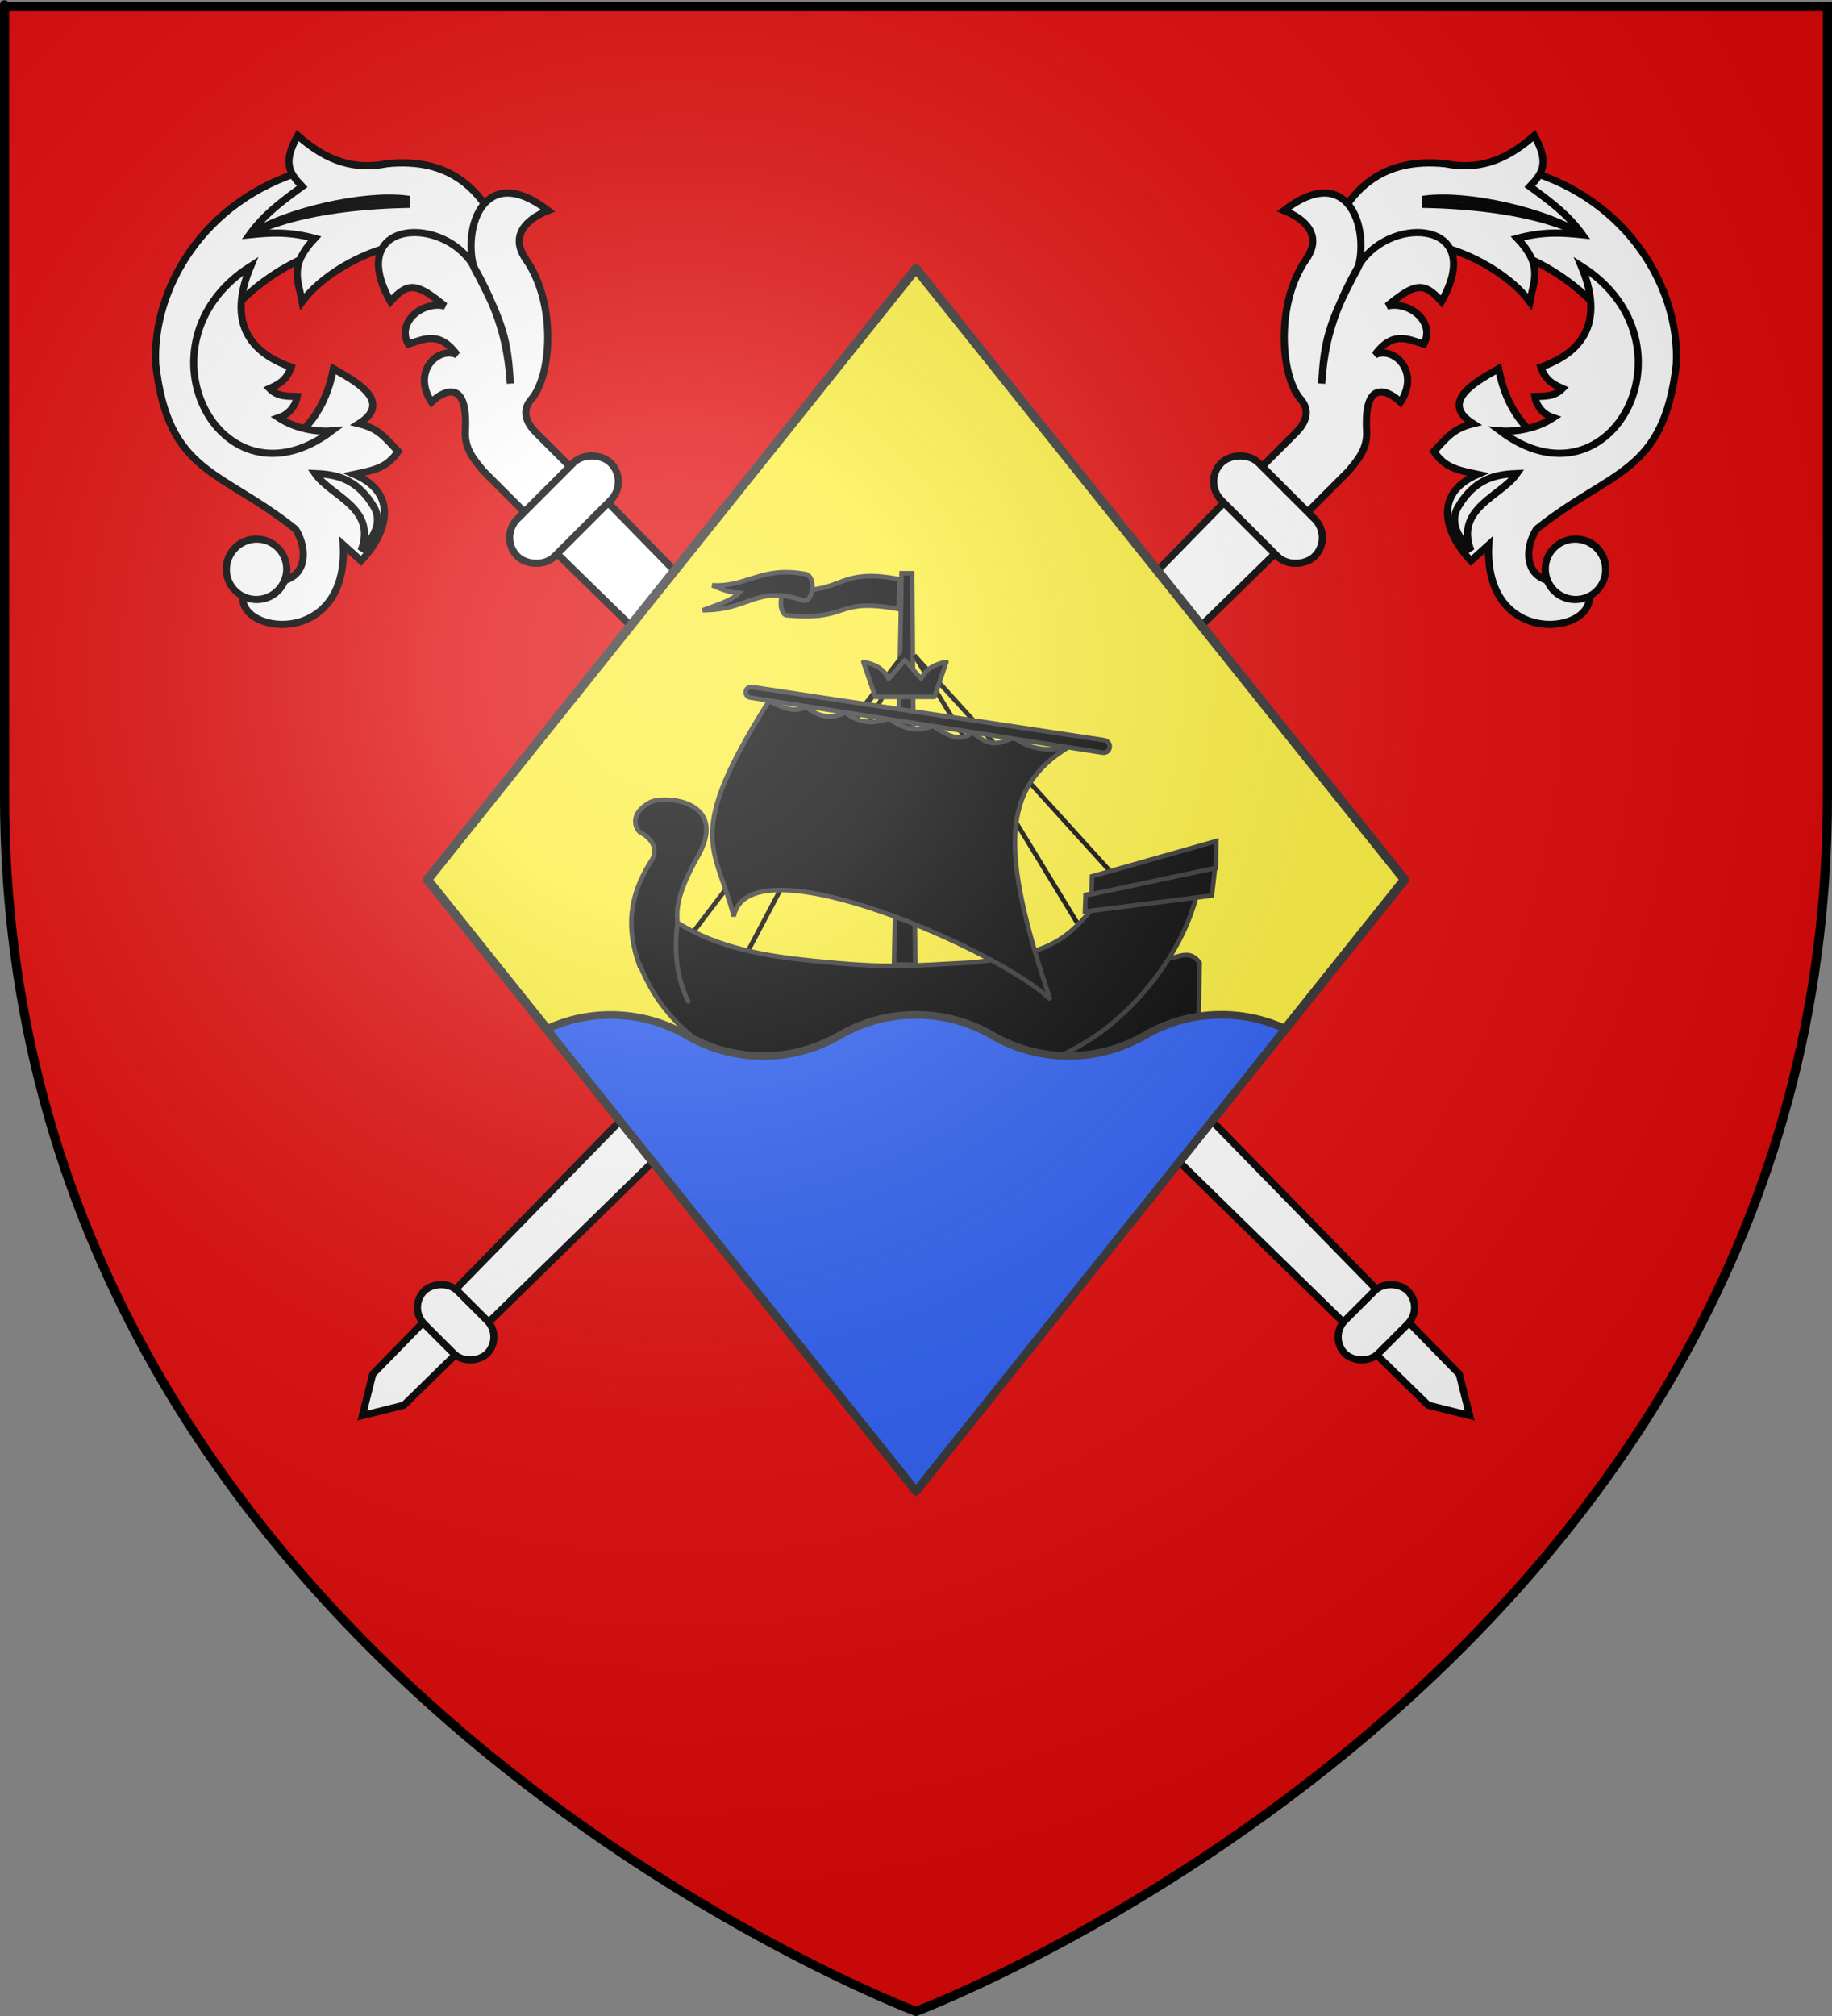 <?xml version="1.0" encoding="UTF-8" standalone="no"?>
<svg
   xmlns:dc="http://purl.org/dc/elements/1.1/"
   xmlns:cc="http://creativecommons.org/ns#"
   xmlns:rdf="http://www.w3.org/1999/02/22-rdf-syntax-ns#"
   xmlns:svg="http://www.w3.org/2000/svg"
   xmlns="http://www.w3.org/2000/svg"
   xmlns:xlink="http://www.w3.org/1999/xlink"
   xmlns:sodipodi="http://sodipodi.sourceforge.net/DTD/sodipodi-0.dtd"
   xmlns:inkscape="http://www.inkscape.org/namespaces/inkscape"
   height="660"
   width="600"
   version="1.0"
   id="svg2"
   sodipodi:version="0.32"
   inkscape:version="0.46"
   sodipodi:docname="Blason ville fr Mangonville (Meurthe-et-Moselle).svg"
   sodipodi:docbase="D:\Mes documents\Renaud-Notre Lapin"
   inkscape:export-filename="/Users/olivier/Desktop/Blason Rouge/Blason_Vide_3D.png"
   inkscape:export-xdpi="144"
   inkscape:export-ydpi="144"
   inkscape:output_extension="org.inkscape.output.svg.inkscape">
  <rect width="100%" height="100%" fill="#808080" stroke="none"/>
  <sodipodi:namedview
     inkscape:window-height="975"
     inkscape:window-width="1280"
     inkscape:pageshadow="2"
     inkscape:pageopacity="0.0"
     guidetolerance="10.0"
     gridtolerance="10.0"
     objecttolerance="10.0"
     borderopacity="1.0"
     bordercolor="#666666"
     pagecolor="#ffffff"
     id="base"
     showgrid="false"
     height="660px"
     inkscape:zoom="1.1590909"
     inkscape:cx="299.99987"
     inkscape:cy="329.99972"
     inkscape:window-x="0"
     inkscape:window-y="22"
     inkscape:current-layer="layer3"
     inkscape:object-nodes="true"
     inkscape:snap-global="true" />
  <desc
     id="desc4">Flag of Canton of Valais (Wallis)</desc>
  <defs
     id="defs6">
    <linearGradient
       id="linearGradient2893">
      <stop
         style="stop-color:white;stop-opacity:0.314;"
         offset="0"
         id="stop2895" />
      <stop
         id="stop2897"
         offset="0.19"
         style="stop-color:white;stop-opacity:0.251;" />
      <stop
         style="stop-color:#6b6b6b;stop-opacity:0.125;"
         offset="0.6"
         id="stop2901" />
      <stop
         style="stop-color:black;stop-opacity:0.125;"
         offset="1"
         id="stop2899" />
    </linearGradient>
    <radialGradient
       inkscape:collect="always"
       xlink:href="#linearGradient2893"
       id="radialGradient3163"
       gradientUnits="userSpaceOnUse"
       gradientTransform="matrix(1.353,0,0,1.349,-77.629,-85.747)"
       cx="221.445"
       cy="226.331"
       fx="221.445"
       fy="226.331"
       r="300" />
  </defs>
  <g
     inkscape:groupmode="layer"
     id="layer3"
     inkscape:label="Fond écu"
     style="display:inline">
    <path
       id="path2855"
       style="fill:#e20909;fill-opacity:1;fill-rule:evenodd;stroke:none;stroke-width:1px;stroke-linecap:butt;stroke-linejoin:miter;stroke-opacity:1"
       d="M 300,658.5 C 300,658.5 598.5,546.18 598.5,260.728 C 598.5,-24.723 598.5,2.176 598.5,2.176 L 1.5,2.176 L 1.5,260.728 C 1.5,546.18 300,658.5 300,658.5 z"
       sodipodi:nodetypes="cccccc" />
  </g>
  <g
     inkscape:groupmode="layer"
     id="layer4"
     inkscape:label="Meubles">
    <use
       style="display:inline"
       x="0"
       y="0"
       xlink:href="#g7204"
       id="use7236"
       transform="matrix(-1,0,0,1,600.002,0)"
       width="600"
       height="660" />
    <g
       style="display:inline"
       id="g7204"
       transform="matrix(1.105,-1.105,1.105,1.105,-677.94,783.352)">
      <path
         sodipodi:nodetypes="cccccccccccccz"
         id="path13031"
         d="M 633.234,43.24 C 626.671,59.208 641.694,66.138 655.999,56.343 C 656.977,60.179 660.543,70.265 651.632,68.255 C 653.911,72.005 653.428,74.167 653.352,78.182 C 649.426,78.887 647.437,77.7 643.466,75.097 C 647.463,85.219 638.662,88.745 631.646,88.902 L 631.382,83.873 C 616.645,100.163 601.875,80.934 609.411,76.196 L 613.117,76.196 C 619.653,85.734 625.543,79.561 626.617,74.476 C 624.413,54.471 615.86,47.606 630.323,29.343 C 640.825,17.751 661.646,12.019 681.158,22.756 L 672.392,37.777 C 664.986,32.755 639.817,27.226 633.234,43.24 z"
         style="fill:#ffffff;fill-opacity:1;stroke:#000000;stroke-width:1.5;stroke-miterlimit:4;stroke-dasharray:none;stroke-opacity:1;display:inline" />
      <path
         sodipodi:nodetypes="ccccccccc"
         id="path13033"
         d="M 663.411,24.049 C 666.576,26.636 669.66,29.229 672.543,34.24 C 664.743,34.487 663.982,37.851 661.293,41.784 C 673.493,39.929 694.785,49.671 690.013,60.628 L 700.734,61.505 C 704.432,52.167 704.895,42.487 694.249,33.843 C 687.494,29.316 685.701,23.134 685.249,16.505 C 678.919,18.281 678.464,20.82 678.367,24.711 C 672.146,23.721 668.176,23.285 663.411,24.049 z"
         style="fill:#ffffff;fill-opacity:1;stroke:#000000;stroke-width:1.5;stroke-miterlimit:4;stroke-dasharray:none;stroke-opacity:1;display:inline" />
      <path
         sodipodi:nodetypes="cccc"
         id="path13035"
         d="M 663.411,24.049 C 673.237,26.997 684.291,36.195 691.205,42.843 L 691.999,42.049 C 686.509,34.938 672.326,25.977 663.411,24.049 z"
         style="fill:#ffffff;fill-opacity:1;stroke:#000000;stroke-width:1.5;stroke-miterlimit:4;stroke-dasharray:none;stroke-opacity:1;display:inline" />
      <path
         sodipodi:nodetypes="ccccccc"
         id="path13037"
         d="M 658.947,28.881 C 644.954,34.604 647.221,43.912 649.963,49.85 C 647.352,51.098 645.643,50.585 643.6,49.796 C 643.599,52.317 645.144,53.599 646.525,55.073 C 644.607,56.426 642.416,56.383 640.641,55.502 C 641.47,59.511 644.04,63.18 646.549,65.306 C 617.637,61.208 629.917,22.427 658.947,28.881 z"
         style="fill:#ffffff;fill-opacity:1;stroke:#000000;stroke-width:1.5;stroke-miterlimit:4;stroke-dasharray:none;stroke-opacity:1;display:inline" />
      <path
         sodipodi:nodetypes="cscc"
         id="path13039"
         d="M 637.757,69.139 C 640.432,72.061 643.344,75.794 641.539,82.786 C 640.494,86.834 635.943,87.377 633.154,87.389 C 641.885,83.477 636.706,74.84 637.757,69.139 z"
         style="fill:#ffffff;fill-opacity:1;stroke:#000000;stroke-width:1.5;stroke-miterlimit:4;stroke-dasharray:none;stroke-opacity:1;display:inline" />
      <path
         sodipodi:nodetypes="ccscccccccccssccc"
         id="path13041"
         d="M 663.078,110.547 L 663.078,93.637 C 663.397,90.943 663.412,87.733 666.367,85.088 C 674.85,77.491 668.703,75.847 665.589,75.826 C 667.22,68.162 675.046,68.602 676.396,72.592 C 677.32,66.433 673.958,65.472 670.746,63.779 C 672.21,58.737 679.332,59.483 681.817,63.576 C 681.059,56.133 680.121,54.504 674.423,54.834 C 679.567,36.344 694.447,49.105 692.181,61.082 C 689.143,72.368 685.558,78.432 680.014,84.759 C 685.803,78.275 688.02,74.925 691.852,62.069 C 696.137,54.596 709.052,47.952 711.253,64.699 C 706.462,62.641 701.758,62.917 700.731,68.646 C 698.713,79.897 687.139,89.762 680.836,90.185 C 677.393,90.415 676.595,93.205 676.561,95.775 L 676.561,110.547 L 663.078,110.547 z"
         style="fill:#ffffff;fill-opacity:1;stroke:#000000;stroke-width:1.5;stroke-miterlimit:4;stroke-dasharray:none;stroke-opacity:1;display:inline" />
      <path
         transform="matrix(0.821,0,0,0.892,-163.203,-155.606)"
         d="M 955.463,258.138 A 7.71,7.093 0 1 1 940.043,258.138 A 7.71,7.093 0 1 1 955.463,258.138 z"
         sodipodi:ry="7.0934973"
         sodipodi:rx="7.7103229"
         sodipodi:cy="258.13797"
         sodipodi:cx="947.75293"
         id="path13043"
         style="fill:#ffffff;fill-opacity:1;stroke:#000000;stroke-width:1.753;stroke-miterlimit:4;stroke-dasharray:none;stroke-opacity:1;display:inline"
         sodipodi:type="arc" />
      <path
         sodipodi:nodetypes="cccccc"
         id="path11256"
         d="M 661.63,106.771 L 676.99,106.771 L 673.918,372.115 L 669.31,379.795 L 664.702,372.115 L 661.63,106.771 z"
         inkscape:transform-center-y="-4.0866085"
         inkscape:transform-center-x="-173.94282"
         style="fill:#ffffff;fill-opacity:1;stroke:#000000;stroke-width:1.5;stroke-miterlimit:4;stroke-dasharray:none;stroke-opacity:1" />
      <rect
         style="fill:#ffffff;fill-opacity:1;stroke:#000000;stroke-width:1.5;stroke-miterlimit:4;stroke-dasharray:none;stroke-opacity:1"
         id="rect11258"
         width="18.586"
         height="9.83"
         x="660.017"
         y="347.232"
         ry="4.915" />
      <rect
         style="fill:#ffffff;fill-opacity:1;stroke:#000000;stroke-width:1.5;stroke-miterlimit:4;stroke-dasharray:none;stroke-opacity:1"
         id="rect11260"
         width="27.648"
         height="11.059"
         x="655.486"
         y="139.642"
         ry="5.53" />
      <rect
         ry="5.53"
         y="105.85"
         x="655.486"
         height="11.059"
         width="27.648"
         id="rect11304"
         style="fill:#ffffff;fill-opacity:1;stroke:#000000;stroke-width:1.5;stroke-miterlimit:4;stroke-dasharray:none;stroke-opacity:1" />
    </g>
    <path
       style="display:inline;fill:#fcef3c;fill-opacity:1;stroke:#313131;stroke-width:3;stroke-linecap:round;stroke-linejoin:round;stroke-miterlimit:4;stroke-dasharray:none;stroke-opacity:1"
       d="M 300,88 L 140,288 L 300,488 L 460,288 L 300,88 z"
       id="rect6737" />
    <g
       id="g3223">
      <path
         sodipodi:nodetypes="cc"
         id="path5935"
         d="M 352.726,302.007 L 299.449,214.53"
         style="fill:none;fill-opacity:1;stroke:#000000;stroke-width:1.5;stroke-miterlimit:4;stroke-dasharray:none;stroke-opacity:1;display:inline" />
      <path
         sodipodi:nodetypes="cc"
         id="path5933"
         d="M 227.03,305.143 L 296.865,213.381"
         style="fill:none;fill-opacity:1;stroke:#000000;stroke-width:1.5;stroke-miterlimit:4;stroke-dasharray:none;stroke-opacity:1;display:inline" />
      <path
         style="fill:none;fill-opacity:1;stroke:#000000;stroke-width:1.5;stroke-miterlimit:4;stroke-dasharray:none;stroke-opacity:1;display:inline"
         d="M 244.516,312.187 L 296.865,213.381"
         id="path5937"
         sodipodi:nodetypes="cc" />
      <path
         style="fill:#000000;fill-opacity:1;stroke:#313131;stroke-width:1.5;stroke-miterlimit:4;stroke-dasharray:none;stroke-opacity:1;display:inline"
         d="M 299.741,315.875 L 298.751,187.681 L 295.286,187.681 L 292.811,315.71 L 299.741,315.875 z"
         id="path15026" />
      <path
         style="fill:#fcef3c;fill-opacity:1;stroke:#000000;stroke-width:1.92;stroke-miterlimit:4;stroke-dasharray:none;stroke-opacity:1;display:inline"
         d="M 238.291,289.182 L 296.865,213.381"
         id="path15036" />
      <path
         style="fill:none;fill-opacity:1;stroke:#000000;stroke-width:1.5;stroke-miterlimit:4;stroke-dasharray:none;stroke-opacity:1;display:inline"
         d="M 363.765,285.449 L 299.449,214.53"
         id="path15034" />
      <g
         id="g15028"
         transform="matrix(-0.62,0,0,0.62,891.957,34.794)"
         style="fill:#000000;stroke:#313131;stroke-width:2.421;stroke-miterlimit:4;stroke-dasharray:none;stroke-opacity:1">
        <path
           id="path13659"
           style="fill:#000000;fill-rule:evenodd;stroke:#313131;stroke-width:2.421;stroke-linecap:butt;stroke-linejoin:miter;stroke-miterlimit:4;stroke-dasharray:none;stroke-opacity:1"
           d="M 963.936,265.457 C 998.586,259.182 988.77,271.984 1023.258,268.734 C 1027.423,267.816 1026.839,255.777 1023.006,254.971 C 992.796,258.276 997.158,243.161 963.503,249.776 L 963.936,265.457 z"
           sodipodi:nodetypes="ccccc" />
        <path
           id="path13667"
           style="fill:#000000;fill-rule:evenodd;stroke:#313131;stroke-width:2.421;stroke-linecap:butt;stroke-linejoin:miter;stroke-miterlimit:4;stroke-dasharray:none;stroke-opacity:1"
           d="M 1067.452,266.082 C 1042.233,266.144 1039.406,252.573 1013.914,261.032 C 1009.365,262.262 1006.86,247.332 1013.914,246.89 C 1036.791,242.937 1044.256,254.004 1062.402,252.95 C 1058.243,254.615 1054.651,256.603 1048.259,256.991 C 1051.695,260.705 1059.792,263.343 1067.452,266.082 z" />
      </g>
      <path
         sodipodi:nodetypes="ccccccc"
         id="path5939"
         d="M 383.051,313.668 C 386.337,313.445 389.622,310.684 392.907,315.245 L 392.513,334.168 L 368.859,346.783 L 332.985,347.572 L 377.138,313.274 L 383.051,313.668 z"
         style="fill:#000000;fill-opacity:1;stroke:#313131;stroke-width:1.5;stroke-linecap:round;stroke-linejoin:round;stroke-miterlimit:4;stroke-dasharray:none;stroke-opacity:1" />
      <path
         sodipodi:nodetypes="cccccccccccscsc"
         id="path15006"
         d="M 217.188,261.812 C 215.442,261.871 213.949,262.156 213,262.594 C 205.972,266.416 208.122,271.188 209.531,272.375 C 215.42,275.531 214.904,279.668 213.125,282.094 C 205.954,293.447 205.091,303.967 209.375,315.938 L 209.562,315.875 C 214.609,328.67 225.479,343.541 250.062,351.656 C 277.648,361.048 329.833,361.006 362.062,336.812 C 376.981,325.068 387.825,308.731 391.75,293.781 L 357.406,297.938 C 347.591,309.741 340.488,312.43 318.812,315.094 C 295.987,316.294 291.279,317.089 266.156,314.562 C 250.669,313.005 235.284,310.389 221.906,302.125 C 221.374,297.46 222.104,291.767 228.531,280.406 C 236.898,265.617 224.753,261.56 217.188,261.812 z"
         style="fill:#000000;fill-rule:evenodd;stroke:#313131;stroke-width:1.5;stroke-linecap:butt;stroke-linejoin:miter;stroke-miterlimit:4;stroke-dasharray:none;stroke-opacity:1" />
      <path
         style="fill:#000000;fill-opacity:1;stroke:#313131;stroke-width:1.5;stroke-miterlimit:4;stroke-dasharray:none;stroke-opacity:1"
         d="M 396.898,293.187 L 355.356,298.432 L 355.565,292.977 L 397.947,283.955 L 396.898,293.187 z"
         id="path15012" />
      <path
         style="fill:#000000;fill-opacity:1;stroke:#313131;stroke-width:1.5;stroke-miterlimit:4;stroke-dasharray:none;stroke-opacity:1"
         d="M 398.157,284.165 L 398.367,275.353 L 357.664,286.892 L 357.454,292.767 L 398.157,284.165 z"
         id="path15014"
         sodipodi:nodetypes="ccccc" />
      <path
         sodipodi:nodetypes="ccccccccccc"
         id="path5156"
         d="M 349.752,244.697 C 343.013,245.994 337.043,245.284 332.249,241.505 C 328.334,242.592 325.191,245.656 318.557,239.773 C 314.725,242.79 311.501,241.533 305.515,237.69 C 301.836,239.173 297.065,239.617 291.107,235.255 C 287.891,236.297 282.794,237.802 276.78,233.279 C 272.803,235.275 268.568,235.159 263.872,231.291 C 260.934,233.362 256.848,232.096 251.83,229.505 C 223.646,274.034 234.439,277.104 240.313,299.998 C 245.282,274.653 328.579,311.826 343.983,327.22 C 327.165,277.585 328.336,257.966 349.752,244.697 z"
         style="fill:#000000;fill-opacity:1;stroke:#313131;stroke-width:1.5;stroke-miterlimit:4;stroke-dasharray:none;stroke-opacity:1;display:inline" />
      <path
         sodipodi:nodetypes="ccccc"
         id="path5158"
         d="M 245.889,228.395 L 361.036,246.385 C 363.81,246.81 364.482,242.787 361.509,242.301 L 246.357,224.93 C 243.831,224.657 243.404,228.033 245.889,228.395 z"
         style="fill:#000000;fill-opacity:1;stroke:#313131;stroke-width:1.5;stroke-miterlimit:4;stroke-dasharray:none;stroke-opacity:1;display:inline" />
      <path
         sodipodi:nodetypes="cccccccc"
         id="path5941"
         d="M 291.031,222.219 C 289.331,218.715 286.248,217.366 282.75,216.688 L 286.688,228.125 L 306.031,228.125 L 309.969,216.688 C 306.47,217.366 303.388,218.715 301.687,222.219 L 296.344,216.125 L 291.031,222.219 z"
         style="fill:#000000;fill-opacity:1;stroke:#313131;stroke-width:1.5;stroke-linecap:round;stroke-linejoin:round;stroke-miterlimit:4;stroke-dasharray:none;stroke-opacity:1" />
      <path
         sodipodi:nodetypes="cc"
         id="path2435"
         d="M 221.906,302.125 C 220.845,309.98 221.207,319.666 225.415,327.826"
         style="opacity:1;fill:none;fill-opacity:1;stroke:#313131;stroke-width:1.5;stroke-linecap:round;stroke-linejoin:round;stroke-miterlimit:4;stroke-dasharray:none;stroke-opacity:1" />
    </g>
    <path
       style="display:inline;fill:#2b5df2;fill-opacity:1;stroke:#313131;stroke-width:2.5;stroke-miterlimit:4;stroke-dasharray:none;stroke-opacity:1"
       d="M 400 332.219 C 390.887 332.219 382.36 334.672 375 338.938 C 367.638 343.206 359.117 345.688 350 345.688 C 340.887 345.687 332.36 343.234 325 338.969 C 317.638 334.701 309.117 332.25 300 332.25 C 290.886 332.25 282.36 334.703 275 338.969 C 267.638 343.237 259.117 345.719 250 345.719 C 240.886 345.719 232.36 343.265 225 339 C 217.638 334.732 209.117 332.281 200 332.281 C 192.531 332.281 185.455 333.932 179.094 336.875 L 300 488 L 420.938 336.812 C 414.569 333.862 407.482 332.219 400 332.219 z "
       id="path7368" />
  </g>
  <g
     inkscape:groupmode="layer"
     id="layer2"
     inkscape:label="Reflet final"
     sodipodi:insensitive="true">
    <path
       sodipodi:nodetypes="cccccc"
       d="M 300,658.5 C 300,658.5 598.5,546.18 598.5,260.728 C 598.5,-24.723 598.5,2.176 598.5,2.176 L 1.5,2.176 L 1.5,260.728 C 1.5,546.18 300,658.5 300,658.5 z "
       style="opacity:1;fill:url(#radialGradient3163);fill-opacity:1;fill-rule:evenodd;stroke:none;stroke-width:1px;stroke-linecap:butt;stroke-linejoin:miter;stroke-opacity:1"
       id="path2875"
       inkscape:export-xdpi="144"
       inkscape:export-ydpi="144" />
  </g>
  <g
     inkscape:groupmode="layer"
     id="layer1"
     inkscape:label="Contour final"
     sodipodi:insensitive="true">
    <path
       sodipodi:nodetypes="cccccc"
       d="M 300,658.5 C 300,658.5 1.5,546.18 1.5,260.728 C 1.5,-24.723 1.5,2.176 1.5,2.176 L 598.5,2.176 L 598.5,260.728 C 598.5,546.18 300,658.5 300,658.5 z "
       style="opacity:1;fill:none;fill-opacity:1;fill-rule:evenodd;stroke:#000000;stroke-width:3;stroke-linecap:butt;stroke-linejoin:miter;stroke-miterlimit:4;stroke-dasharray:none;stroke-opacity:1"
       id="path1411"
       inkscape:export-xdpi="144"
       inkscape:export-ydpi="144" />
  </g>
</svg>
